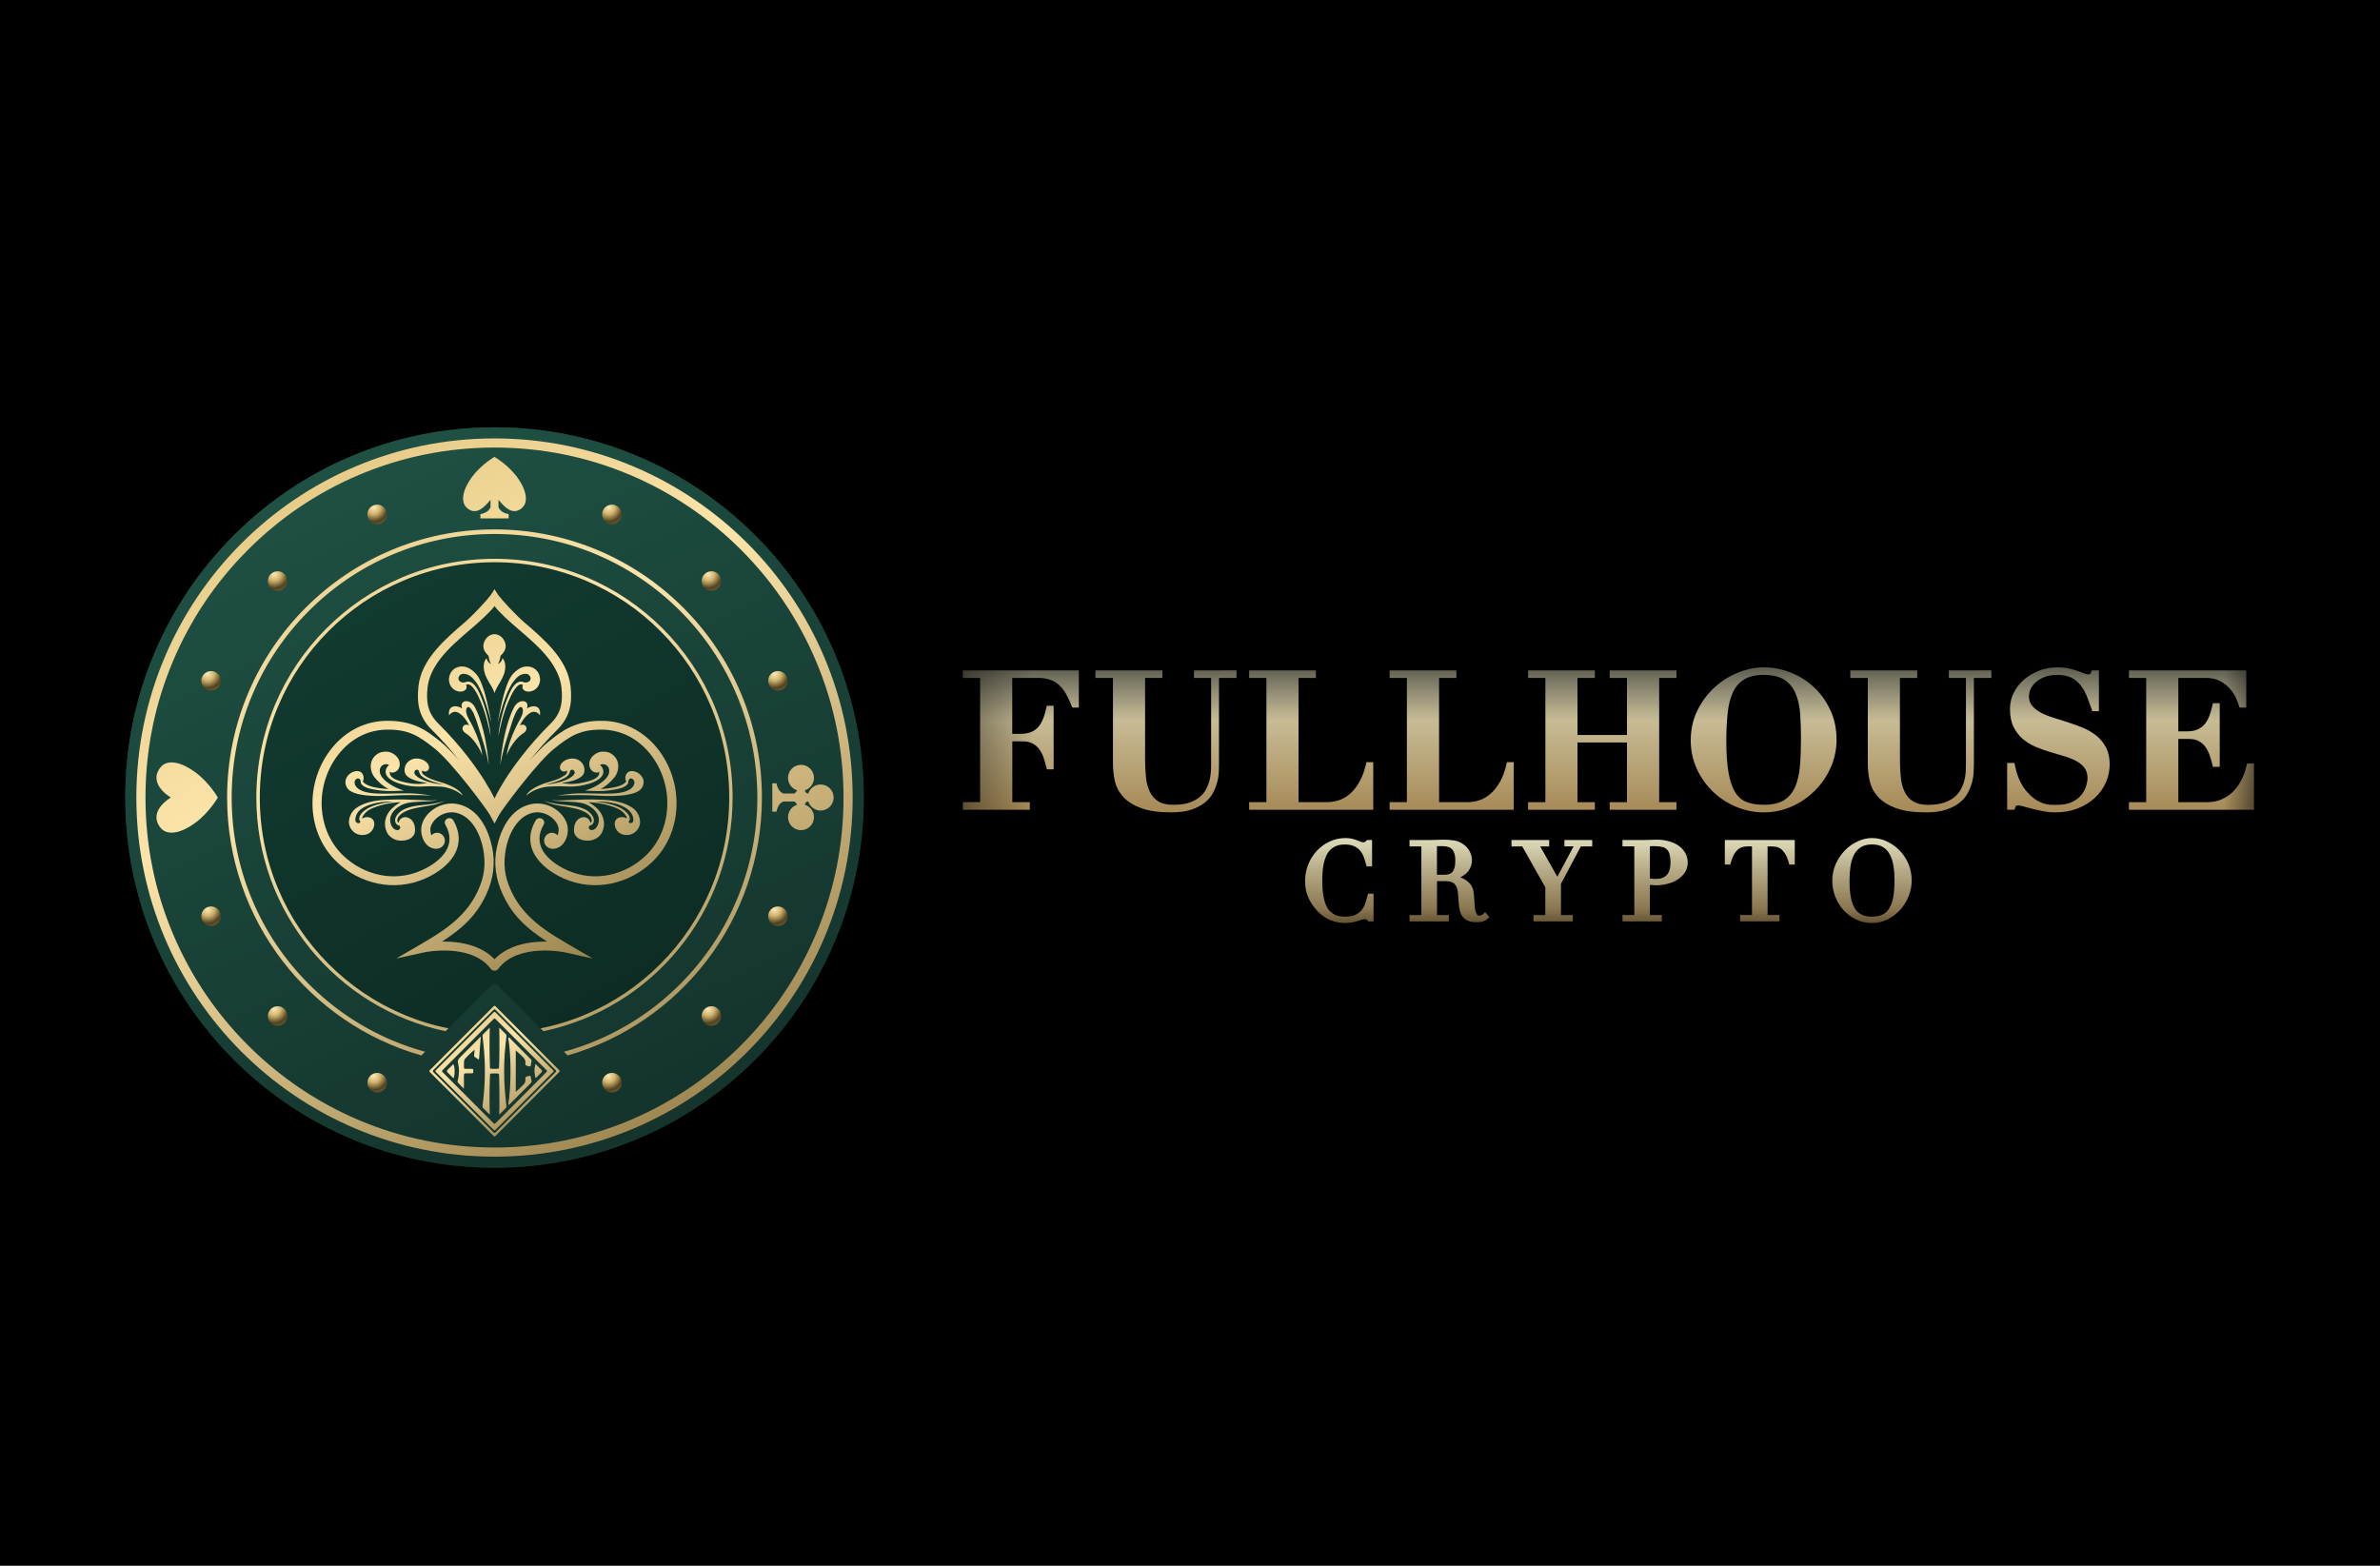 <?xml version="1.0" encoding="UTF-8"?>
<svg xmlns="http://www.w3.org/2000/svg" width="38" height="25" viewBox="0 0 38 25" fill="none">
  <rect width="38" height="25" fill="black"></rect>
  <path d="M7.895 6.823C4.639 6.823 2 9.469 2 12.734C2 15.999 4.64 18.645 7.895 18.645C11.151 18.645 13.791 15.999 13.791 12.734C13.791 9.469 11.151 6.823 7.895 6.823Z" fill="url(#paint0_linear_1128_36046)"></path>
  <path d="M7.895 6.823C4.639 6.823 2 9.469 2 12.734C2 15.999 4.64 18.645 7.895 18.645C11.151 18.645 13.791 15.999 13.791 12.734C13.791 9.469 11.151 6.823 7.895 6.823ZM7.945 15.732C7.918 15.704 7.873 15.704 7.845 15.732L7.146 16.433C5.427 16.085 4.132 14.561 4.132 12.734C4.132 10.65 5.817 8.96 7.895 8.96C9.974 8.96 11.659 10.65 11.659 12.734C11.659 14.561 10.364 16.085 8.645 16.433L7.945 15.732Z" fill="url(#paint1_linear_1128_36046)"></path>
  <path fill-rule="evenodd" clip-rule="evenodd" d="M6.861 17.089C6.854 17.096 6.854 17.108 6.861 17.115L7.883 18.139C7.89 18.147 7.901 18.147 7.909 18.139L8.93 17.115C8.937 17.108 8.937 17.096 8.93 17.089L7.909 16.065C7.901 16.058 7.89 16.058 7.883 16.065L6.861 17.089ZM8.116 16.576C8.115 16.572 8.117 16.568 8.121 16.566C8.124 16.564 8.129 16.565 8.132 16.568L8.472 16.909C8.484 16.921 8.491 16.93 8.486 16.948C8.481 16.97 8.479 16.992 8.474 17.014C8.471 17.028 8.466 17.029 8.455 17.027C8.435 17.023 8.415 17.019 8.398 17.011C8.387 17.006 8.387 16.985 8.389 16.972C8.392 16.936 8.382 16.912 8.355 16.884C8.317 16.845 8.276 16.808 8.235 16.772V17.434C8.276 17.397 8.317 17.36 8.355 17.321C8.382 17.294 8.392 17.269 8.389 17.233C8.387 17.22 8.387 17.2 8.398 17.195C8.415 17.186 8.435 17.182 8.455 17.178C8.466 17.176 8.471 17.177 8.474 17.192C8.479 17.213 8.481 17.236 8.486 17.257C8.491 17.275 8.484 17.284 8.472 17.297L8.132 17.637C8.129 17.64 8.124 17.641 8.121 17.639C8.117 17.637 8.115 17.633 8.116 17.629C8.163 17.343 8.163 16.862 8.116 16.576ZM7.732 16.817C7.726 16.725 7.714 16.635 7.704 16.543C7.703 16.535 7.707 16.52 7.712 16.515L7.816 16.411C7.817 16.41 7.818 16.41 7.818 16.41C7.819 16.411 7.82 16.412 7.82 16.413C7.817 16.521 7.816 16.629 7.816 16.737C7.817 16.838 7.819 16.939 7.823 17.039C7.824 17.056 7.826 17.063 7.839 17.064C7.871 17.067 7.92 17.067 7.952 17.064C7.964 17.063 7.967 17.056 7.968 17.039C7.972 16.939 7.974 16.838 7.974 16.737C7.975 16.629 7.974 16.521 7.971 16.413C7.971 16.412 7.971 16.411 7.972 16.41C7.973 16.41 7.974 16.41 7.975 16.411L8.079 16.515C8.084 16.52 8.087 16.535 8.086 16.543C8.077 16.635 8.065 16.725 8.059 16.817C8.046 17.009 8.046 17.197 8.059 17.387C8.065 17.48 8.077 17.57 8.086 17.662C8.087 17.67 8.084 17.685 8.079 17.69L7.975 17.794C7.974 17.795 7.973 17.795 7.972 17.795C7.971 17.794 7.971 17.794 7.971 17.793C7.974 17.684 7.975 17.576 7.974 17.468C7.974 17.367 7.972 17.267 7.968 17.166C7.967 17.149 7.964 17.142 7.952 17.141C7.92 17.138 7.871 17.138 7.839 17.141C7.826 17.142 7.824 17.149 7.823 17.166C7.819 17.267 7.817 17.367 7.816 17.468C7.816 17.576 7.817 17.684 7.82 17.793C7.82 17.794 7.819 17.794 7.818 17.795C7.818 17.795 7.817 17.795 7.816 17.794L7.712 17.69C7.707 17.685 7.703 17.67 7.704 17.662C7.714 17.57 7.726 17.48 7.732 17.387C7.745 17.197 7.745 17.009 7.732 16.817ZM6.916 17.089C6.909 17.096 6.909 17.108 6.916 17.115L7.883 18.084C7.89 18.091 7.901 18.091 7.909 18.084L8.875 17.115C8.882 17.108 8.882 17.096 8.875 17.089L7.909 16.12C7.901 16.113 7.89 16.113 7.883 16.12L6.916 17.089ZM6.958 17.089C6.951 17.096 6.951 17.108 6.958 17.115L7.883 18.042C7.89 18.05 7.901 18.05 7.909 18.042L8.833 17.115C8.84 17.108 8.84 17.096 8.833 17.089L7.909 16.162C7.901 16.155 7.89 16.155 7.883 16.162L6.958 17.089ZM7.063 17.089C7.056 17.096 7.056 17.108 7.063 17.115L7.883 17.937C7.89 17.944 7.901 17.944 7.909 17.937L8.728 17.115C8.735 17.108 8.735 17.096 8.728 17.089L7.909 16.268C7.901 16.261 7.89 16.261 7.883 16.268L7.063 17.089ZM7.677 16.555C7.668 16.673 7.659 16.788 7.649 16.906C7.648 16.913 7.64 16.917 7.634 16.913C7.615 16.9 7.593 16.886 7.575 16.872C7.571 16.868 7.569 16.863 7.569 16.857C7.571 16.832 7.577 16.787 7.577 16.769C7.577 16.763 7.573 16.762 7.568 16.767C7.552 16.78 7.527 16.801 7.512 16.816C7.483 16.845 7.454 16.873 7.426 16.904C7.416 16.914 7.41 16.931 7.409 16.945C7.406 16.977 7.409 17.009 7.408 17.041C7.407 17.06 7.415 17.067 7.433 17.066L7.534 17.066C7.552 17.066 7.557 17.072 7.557 17.089V17.113C7.557 17.133 7.55 17.138 7.532 17.138L7.441 17.137C7.414 17.137 7.407 17.146 7.407 17.172C7.408 17.219 7.408 17.26 7.408 17.307C7.408 17.333 7.408 17.358 7.406 17.384C7.396 17.374 7.387 17.364 7.377 17.355C7.353 17.33 7.331 17.308 7.31 17.285C7.305 17.28 7.305 17.269 7.307 17.262C7.331 17.166 7.337 17.076 7.314 16.981C7.301 16.931 7.321 16.906 7.353 16.875L7.673 16.553C7.674 16.553 7.675 16.553 7.676 16.553C7.677 16.553 7.678 16.554 7.677 16.555ZM8.551 17.217C8.542 17.177 8.534 17.139 8.533 17.103C8.533 17.066 8.54 17.031 8.55 16.987L8.647 17.084C8.652 17.089 8.654 17.095 8.654 17.103C8.654 17.11 8.652 17.116 8.647 17.121L8.551 17.217ZM7.237 16.991C7.264 17.021 7.267 17.173 7.24 17.217L7.144 17.121C7.139 17.116 7.137 17.11 7.137 17.103C7.137 17.096 7.139 17.089 7.144 17.084L7.237 16.991Z" fill="url(#paint2_linear_1128_36046)"></path>
  <path d="M12.48 14.485C12.56 14.518 12.598 14.61 12.565 14.689C12.532 14.769 12.441 14.807 12.361 14.774C12.281 14.741 12.244 14.649 12.277 14.569C12.309 14.49 12.401 14.452 12.48 14.485Z" fill="url(#paint3_radial_1128_36046)"></path>
  <path d="M12.48 10.726C12.56 10.759 12.598 10.851 12.565 10.931C12.532 11.011 12.441 11.048 12.361 11.015C12.281 10.982 12.244 10.891 12.277 10.811C12.309 10.731 12.401 10.693 12.48 10.726Z" fill="url(#paint4_radial_1128_36046)"></path>
  <path d="M3.43 14.485C3.509 14.518 3.547 14.61 3.514 14.689C3.481 14.769 3.39 14.807 3.31 14.774C3.231 14.741 3.193 14.649 3.226 14.569C3.259 14.49 3.35 14.452 3.43 14.485Z" fill="url(#paint5_radial_1128_36046)"></path>
  <path d="M3.43 10.726C3.509 10.759 3.547 10.851 3.514 10.931C3.481 11.011 3.39 11.048 3.31 11.015C3.231 10.982 3.193 10.891 3.226 10.811C3.259 10.731 3.35 10.693 3.43 10.726Z" fill="url(#paint6_radial_1128_36046)"></path>
  <path d="M11.419 16.078C11.499 16.111 11.536 16.203 11.503 16.282C11.47 16.362 11.379 16.4 11.3 16.367C11.22 16.334 11.182 16.243 11.215 16.163C11.248 16.083 11.339 16.045 11.419 16.078Z" fill="url(#paint7_radial_1128_36046)"></path>
  <path d="M4.493 16.078C4.572 16.111 4.61 16.203 4.577 16.282C4.544 16.362 4.453 16.4 4.373 16.367C4.294 16.334 4.256 16.243 4.289 16.163C4.322 16.083 4.413 16.045 4.493 16.078Z" fill="url(#paint8_radial_1128_36046)"></path>
  <path d="M11.419 9.133C11.499 9.166 11.536 9.258 11.503 9.337C11.47 9.417 11.379 9.455 11.3 9.422C11.22 9.389 11.182 9.298 11.215 9.218C11.248 9.138 11.339 9.1 11.419 9.133Z" fill="url(#paint9_radial_1128_36046)"></path>
  <path d="M4.493 9.133C4.572 9.166 4.61 9.258 4.577 9.337C4.544 9.417 4.453 9.455 4.373 9.422C4.294 9.389 4.256 9.298 4.289 9.218C4.322 9.138 4.413 9.1 4.493 9.133Z" fill="url(#paint10_radial_1128_36046)"></path>
  <path d="M9.83 17.142C9.91 17.176 9.947 17.267 9.915 17.347C9.882 17.427 9.79 17.465 9.711 17.432C9.631 17.399 9.593 17.307 9.626 17.227C9.659 17.147 9.75 17.11 9.83 17.142Z" fill="url(#paint11_radial_1128_36046)"></path>
  <path d="M9.83 8.069C9.91 8.102 9.947 8.193 9.915 8.273C9.882 8.353 9.79 8.391 9.711 8.358C9.631 8.325 9.593 8.233 9.626 8.153C9.659 8.073 9.75 8.036 9.83 8.069Z" fill="url(#paint12_radial_1128_36046)"></path>
  <path d="M6.081 17.142C6.161 17.176 6.199 17.267 6.166 17.347C6.133 17.427 6.042 17.465 5.962 17.432C5.882 17.399 5.845 17.307 5.878 17.227C5.911 17.147 6.002 17.11 6.081 17.142Z" fill="url(#paint13_radial_1128_36046)"></path>
  <path d="M6.081 8.069C6.161 8.102 6.199 8.193 6.166 8.273C6.133 8.353 6.042 8.391 5.962 8.358C5.882 8.325 5.845 8.233 5.878 8.153C5.911 8.073 6.002 8.036 6.081 8.069Z" fill="url(#paint14_radial_1128_36046)"></path>
  <path fill-rule="evenodd" clip-rule="evenodd" d="M2.556 12.26C2.359 12.525 2.728 12.734 2.728 12.734C2.728 12.734 2.359 12.942 2.556 13.208C2.676 13.369 2.922 13.284 3.122 13.135C3.344 12.97 3.478 12.734 3.478 12.734C3.478 12.734 3.344 12.498 3.122 12.333C2.922 12.184 2.676 12.099 2.556 12.26ZM13.31 12.734C13.31 12.619 13.217 12.526 13.102 12.526C13.01 12.526 12.932 12.587 12.905 12.67C12.876 12.67 12.852 12.648 12.852 12.618C12.936 12.591 12.996 12.513 12.996 12.42C12.996 12.305 12.904 12.212 12.789 12.212C12.675 12.212 12.582 12.305 12.582 12.42C12.582 12.513 12.642 12.591 12.726 12.618C12.726 12.618 12.702 12.67 12.674 12.67H12.51C12.413 12.636 12.399 12.508 12.399 12.508H12.331V12.96H12.399C12.399 12.96 12.413 12.831 12.51 12.797H12.674C12.702 12.797 12.726 12.85 12.726 12.85C12.642 12.877 12.582 12.955 12.582 13.048C12.582 13.162 12.675 13.255 12.789 13.255C12.904 13.255 12.996 13.162 12.996 13.048C12.996 12.955 12.936 12.877 12.852 12.85C12.852 12.82 12.876 12.797 12.905 12.797C12.932 12.881 13.01 12.942 13.102 12.942C13.217 12.942 13.31 12.849 13.31 12.734ZM10.065 7.585C9.378 7.294 8.648 7.146 7.895 7.146C7.143 7.146 6.413 7.294 5.726 7.585C5.063 7.867 4.467 8.269 3.955 8.783C3.443 9.296 3.041 9.893 2.761 10.559C2.47 11.248 2.323 11.979 2.323 12.734C2.323 13.488 2.47 14.22 2.761 14.909C3.041 15.574 3.443 16.172 3.955 16.685C4.467 17.198 5.063 17.601 5.726 17.883C6.413 18.174 7.143 18.322 7.895 18.322C8.648 18.322 9.377 18.174 10.065 17.883C10.728 17.601 11.324 17.198 11.836 16.685C12.348 16.172 12.749 15.574 13.03 14.909C13.321 14.22 13.468 13.489 13.468 12.734C13.468 11.98 13.321 11.248 13.03 10.559C12.749 9.894 12.348 9.296 11.836 8.783C11.324 8.27 10.728 7.867 10.065 7.585ZM7.67 8.277V8.208C7.67 8.208 7.798 8.194 7.832 8.097V7.981C7.827 7.987 7.821 7.993 7.816 7.999C7.74 8.087 7.615 8.23 7.471 8.123C7.328 8.016 7.404 7.794 7.537 7.614C7.685 7.415 7.895 7.295 7.895 7.295C7.895 7.295 8.106 7.415 8.254 7.614C8.387 7.794 8.463 8.016 8.319 8.123C8.176 8.23 8.051 8.087 7.975 7.999C7.969 7.993 7.964 7.987 7.959 7.981V8.097C7.993 8.194 8.121 8.208 8.121 8.208V8.277H7.67ZM2.177 12.734C2.177 9.567 4.737 7 7.895 7C11.054 7 13.614 9.567 13.614 12.734C13.614 15.901 11.054 18.468 7.895 18.468C4.737 18.468 2.177 15.901 2.177 12.734ZM3.626 12.734C3.626 10.37 5.537 8.453 7.895 8.453C10.253 8.453 12.165 10.37 12.165 12.734C12.165 14.692 10.853 16.343 9.063 16.852L9.004 16.793C9.182 16.744 9.357 16.684 9.529 16.611C10.029 16.399 10.477 16.096 10.863 15.709C11.248 15.323 11.551 14.873 11.762 14.371C11.981 13.853 12.092 13.302 12.092 12.734C12.092 12.166 11.981 11.614 11.762 11.096C11.551 10.595 11.248 10.145 10.863 9.758C10.477 9.372 10.028 9.068 9.529 8.856C9.011 8.637 8.462 8.526 7.895 8.526C7.329 8.526 6.779 8.637 6.262 8.856C5.762 9.068 5.313 9.372 4.928 9.758C4.542 10.145 4.24 10.595 4.028 11.096C3.81 11.614 3.699 12.165 3.699 12.734C3.699 13.302 3.81 13.853 4.028 14.371C4.24 14.873 4.542 15.323 4.928 15.709C5.313 16.096 5.762 16.399 6.262 16.611C6.433 16.684 6.609 16.744 6.787 16.793L6.728 16.852C4.937 16.343 3.626 14.692 3.626 12.734ZM4.093 12.734C4.093 10.628 5.796 8.922 7.895 8.922C9.995 8.922 11.697 10.628 11.697 12.734C11.697 14.571 10.402 16.104 8.677 16.465L8.631 16.419C8.878 16.37 9.12 16.296 9.354 16.196C9.8 16.007 10.201 15.736 10.545 15.391C10.889 15.046 11.159 14.644 11.348 14.197C11.544 13.733 11.643 13.241 11.643 12.734C11.643 12.227 11.544 11.735 11.348 11.271C11.16 10.824 10.889 10.422 10.545 10.077C10.201 9.732 9.8 9.461 9.354 9.272C8.892 9.076 8.401 8.977 7.896 8.977C7.39 8.977 6.899 9.076 6.437 9.272C5.991 9.461 5.59 9.732 5.246 10.077C4.902 10.422 4.632 10.824 4.443 11.271C4.247 11.735 4.148 12.227 4.148 12.734C4.148 13.241 4.247 13.733 4.443 14.197C4.631 14.644 4.902 15.046 5.246 15.391C5.59 15.736 5.991 16.007 6.437 16.196C6.671 16.296 6.913 16.37 7.16 16.419L7.114 16.465C5.389 16.104 4.093 14.57 4.093 12.734Z" fill="url(#paint15_linear_1128_36046)"></path>
  <path d="M7.896 9.677C7.817 9.784 7.637 9.94 7.526 10.036C7.353 10.185 7.165 10.342 7.028 10.521C6.911 10.675 6.843 10.827 6.827 10.974C6.803 11.197 6.823 11.38 6.998 11.552C7.375 11.925 7.619 12.278 7.731 12.455C7.798 12.562 7.855 12.663 7.896 12.749C7.936 12.663 7.993 12.562 8.06 12.455C8.172 12.278 8.416 11.925 8.793 11.552C8.968 11.38 8.988 11.197 8.964 10.974C8.948 10.827 8.88 10.675 8.763 10.521C8.626 10.342 8.438 10.185 8.265 10.036C8.154 9.94 7.974 9.784 7.896 9.677ZM7.896 13.149L7.821 13.01C7.804 12.977 7.655 12.768 7.475 12.541C7.251 12.258 7.061 12.048 6.938 11.95C6.683 11.747 6.522 11.645 6.173 11.65C5.876 11.655 5.63 11.789 5.452 11.988C5.25 12.212 5.136 12.52 5.135 12.819C5.135 13.13 5.247 13.439 5.482 13.663C5.798 13.965 6.285 14.097 6.732 13.896C6.906 13.818 7.042 13.712 7.115 13.597C7.199 13.463 7.198 13.319 7.111 13.168C7.091 13.134 7.104 13.091 7.139 13.072C7.174 13.053 7.219 13.065 7.238 13.099C7.352 13.295 7.352 13.492 7.24 13.671C7.152 13.809 6.994 13.935 6.794 14.025C6.286 14.252 5.733 14.104 5.376 13.761C5.115 13.511 4.989 13.169 4.989 12.826C4.988 12.487 5.117 12.143 5.344 11.892C5.548 11.666 5.831 11.514 6.17 11.509C6.366 11.506 6.536 11.539 6.689 11.611C6.819 11.671 6.922 11.753 7.032 11.841C7.12 11.912 7.226 12.022 7.33 12.14C7.196 11.97 7.047 11.803 6.893 11.651C6.688 11.449 6.652 11.23 6.681 10.959C6.705 10.737 6.816 10.544 6.963 10.372C7.102 10.209 7.272 10.064 7.428 9.93C7.558 9.817 7.773 9.585 7.834 9.503C7.849 9.482 7.892 9.416 7.895 9.407C7.899 9.416 7.942 9.482 7.957 9.503C8.017 9.585 8.233 9.817 8.363 9.93C8.519 10.064 8.689 10.209 8.828 10.372C8.975 10.544 9.086 10.737 9.11 10.959C9.139 11.23 9.102 11.449 8.898 11.651C8.744 11.803 8.595 11.97 8.461 12.14C8.565 12.022 8.67 11.912 8.759 11.841C8.869 11.753 8.972 11.671 9.102 11.611C9.255 11.539 9.425 11.506 9.621 11.509C9.959 11.514 10.243 11.666 10.447 11.892C10.674 12.143 10.803 12.487 10.802 12.826C10.802 13.169 10.676 13.511 10.415 13.761C10.057 14.104 9.505 14.252 8.997 14.025C8.797 13.935 8.639 13.809 8.551 13.671C8.438 13.492 8.439 13.295 8.553 13.099C8.572 13.065 8.617 13.053 8.652 13.072C8.687 13.091 8.7 13.134 8.68 13.168C8.593 13.319 8.591 13.463 8.676 13.597C8.749 13.712 8.885 13.818 9.059 13.896C9.506 14.097 9.993 13.965 10.309 13.663C10.544 13.439 10.656 13.13 10.655 12.819C10.655 12.52 10.54 12.212 10.339 11.988C10.161 11.789 9.915 11.655 9.618 11.65C9.269 11.645 9.108 11.747 8.853 11.95C8.73 12.048 8.54 12.258 8.316 12.541C8.136 12.768 7.987 12.977 7.97 13.01L7.896 13.149ZM7.896 11.066C7.916 11.001 7.952 10.947 7.986 10.889C8.027 10.819 8.065 10.746 8.068 10.646C8.069 10.595 8.057 10.547 8.023 10.508C8.014 10.555 7.986 10.583 7.95 10.604C7.976 10.563 7.986 10.508 7.992 10.47C8.031 10.436 8.074 10.379 8.074 10.317C8.074 10.228 7.999 10.126 7.896 10.126C7.792 10.126 7.717 10.228 7.717 10.317C7.717 10.379 7.76 10.436 7.799 10.47C7.806 10.508 7.815 10.563 7.841 10.604C7.805 10.583 7.777 10.555 7.768 10.508C7.734 10.547 7.722 10.595 7.723 10.646C7.726 10.746 7.764 10.819 7.805 10.889C7.839 10.947 7.875 11.001 7.896 11.066ZM7.896 15.498C7.924 15.498 7.94 15.488 7.955 15.469C8.273 15.049 9.012 15.205 9.019 15.206L9.464 15.304L9.073 15.077C8.825 14.932 8.601 14.793 8.422 14.605C8.319 14.497 8.23 14.373 8.16 14.222C8.055 13.995 8.032 13.796 8.077 13.553C8.119 13.329 8.254 13.035 8.506 12.978C8.6 12.957 8.702 12.978 8.787 13.037C8.861 13.088 8.912 13.162 8.919 13.229C8.923 13.268 8.915 13.306 8.903 13.336C8.872 13.304 8.827 13.289 8.783 13.3C8.709 13.32 8.675 13.393 8.692 13.455C8.707 13.511 8.765 13.559 8.843 13.552C8.898 13.547 8.947 13.522 8.982 13.483C9.043 13.415 9.075 13.312 9.065 13.215C9.053 13.107 8.981 12.997 8.872 12.922C8.753 12.84 8.608 12.81 8.473 12.841C8.148 12.914 7.994 13.243 7.933 13.53C7.88 13.78 7.912 14.032 8.027 14.28C8.103 14.444 8.193 14.575 8.301 14.689C8.422 14.817 8.565 14.925 8.735 15.035C8.552 15.031 8.362 15.054 8.193 15.121C8.075 15.168 7.976 15.233 7.896 15.316C7.816 15.233 7.716 15.168 7.598 15.121C7.429 15.054 7.239 15.031 7.056 15.035C7.226 14.925 7.369 14.817 7.49 14.689C7.598 14.575 7.688 14.444 7.765 14.28C7.879 14.032 7.911 13.78 7.858 13.53C7.798 13.243 7.643 12.914 7.318 12.841C7.183 12.81 7.038 12.84 6.919 12.922C6.81 12.997 6.738 13.107 6.727 13.215C6.716 13.312 6.748 13.415 6.809 13.483C6.844 13.522 6.893 13.547 6.948 13.552C7.026 13.559 7.084 13.511 7.099 13.455C7.116 13.393 7.082 13.32 7.008 13.3C6.964 13.289 6.919 13.304 6.888 13.336C6.876 13.306 6.868 13.268 6.872 13.229C6.88 13.162 6.93 13.088 7.005 13.037C7.089 12.978 7.191 12.957 7.285 12.978C7.537 13.035 7.672 13.329 7.714 13.553C7.759 13.796 7.736 13.995 7.631 14.222C7.561 14.373 7.472 14.497 7.369 14.605C7.19 14.793 6.966 14.932 6.718 15.077L6.327 15.304L6.772 15.206C6.779 15.205 7.518 15.049 7.836 15.469C7.851 15.488 7.867 15.498 7.896 15.498ZM8.797 12.476C8.953 12.433 9.031 12.373 9.044 12.354C9.062 12.326 9.05 12.303 9.05 12.303C9.05 12.303 9.018 12.325 8.992 12.318C8.945 12.307 8.93 12.263 8.947 12.22C8.966 12.172 9.025 12.125 9.108 12.113C9.187 12.102 9.272 12.134 9.313 12.214C9.339 12.267 9.34 12.337 9.303 12.38C9.274 12.414 9.215 12.445 9.151 12.464C9.085 12.485 9.013 12.494 8.967 12.501C8.968 12.503 9.061 12.517 9.115 12.517C9.216 12.517 9.285 12.502 9.383 12.477C9.514 12.443 9.543 12.401 9.555 12.383C9.575 12.35 9.565 12.326 9.564 12.32C9.552 12.338 9.533 12.337 9.509 12.334C9.47 12.327 9.44 12.3 9.426 12.273C9.398 12.218 9.405 12.155 9.436 12.107C9.464 12.063 9.511 12.03 9.559 12.012C9.618 11.991 9.696 12.006 9.712 12.011C9.791 12.04 9.847 12.102 9.865 12.177C9.883 12.253 9.862 12.343 9.817 12.403C9.765 12.472 9.672 12.559 9.587 12.597C9.587 12.597 9.693 12.597 9.824 12.567C9.942 12.54 9.983 12.501 9.998 12.478C9.998 12.478 9.978 12.438 9.986 12.4C9.993 12.363 10.016 12.335 10.032 12.326C10.083 12.297 10.132 12.318 10.139 12.32C10.208 12.339 10.274 12.405 10.277 12.484C10.278 12.537 10.251 12.577 10.239 12.593C10.194 12.651 10.084 12.682 9.968 12.697C9.853 12.711 9.732 12.711 9.662 12.709C9.527 12.704 9.389 12.695 9.256 12.695C9.135 12.695 9.022 12.697 8.898 12.701C8.96 12.695 9.108 12.67 9.232 12.668C9.417 12.664 9.619 12.677 9.776 12.67C9.835 12.667 9.932 12.66 10.007 12.629C10.069 12.604 10.122 12.563 10.129 12.502C10.134 12.468 10.111 12.439 10.087 12.431C10.072 12.426 10.052 12.431 10.043 12.445C10.03 12.464 10.031 12.492 10.03 12.5C10.028 12.521 9.992 12.557 9.93 12.579C9.827 12.614 9.651 12.629 9.62 12.63C9.509 12.634 9.34 12.623 9.34 12.623C9.34 12.623 9.554 12.567 9.678 12.426C9.734 12.362 9.739 12.296 9.712 12.249C9.686 12.202 9.615 12.186 9.578 12.218C9.607 12.23 9.644 12.286 9.631 12.348C9.614 12.425 9.517 12.477 9.417 12.51C9.299 12.548 9.202 12.559 9.101 12.559C9.032 12.559 8.962 12.552 8.879 12.555C8.775 12.558 8.722 12.56 8.668 12.573C8.501 12.614 8.435 12.678 8.399 12.704C8.421 12.665 8.484 12.562 8.797 12.476ZM9.162 12.37C9.178 12.35 9.183 12.323 9.163 12.302C9.148 12.286 9.116 12.283 9.106 12.306C9.094 12.33 9.093 12.35 9.081 12.366C9.046 12.414 8.994 12.436 8.92 12.466C8.864 12.489 8.798 12.504 8.715 12.526C8.768 12.52 8.818 12.514 8.867 12.504C8.931 12.491 8.993 12.473 9.056 12.444C9.099 12.424 9.137 12.4 9.162 12.37ZM9.453 13.015C9.484 13.058 9.497 13.113 9.461 13.158C9.445 13.177 9.411 13.186 9.411 13.186C9.387 13.21 9.41 13.249 9.435 13.253C9.458 13.256 9.48 13.248 9.489 13.242C9.54 13.212 9.566 13.138 9.561 13.075C9.552 12.959 9.438 12.888 9.409 12.87C9.324 12.818 9.233 12.81 9.158 12.805C9.042 12.795 8.913 12.799 8.802 12.775C8.914 12.786 9.023 12.777 9.131 12.773C9.305 12.765 9.386 12.763 9.471 12.765C9.585 12.768 9.677 12.771 9.757 12.781C9.85 12.793 9.954 12.821 10.013 12.85C10.095 12.89 10.161 12.929 10.2 13.028C10.208 13.048 10.238 13.121 10.204 13.201C10.2 13.212 10.157 13.308 10.049 13.329C10.039 13.331 9.935 13.35 9.867 13.28C9.817 13.229 9.796 13.14 9.834 13.09C9.865 13.051 9.911 13.043 9.95 13.048C9.983 13.052 10.007 13.068 10.007 13.068C10.019 13.055 9.974 12.981 9.903 12.934C9.85 12.899 9.744 12.866 9.68 12.849C9.62 12.833 9.535 12.819 9.452 12.812C9.415 12.809 9.394 12.809 9.394 12.809C9.394 12.809 9.421 12.822 9.459 12.848C9.488 12.868 9.579 12.931 9.62 13.034C9.63 13.06 9.655 13.126 9.639 13.209C9.633 13.24 9.616 13.322 9.539 13.375C9.463 13.427 9.385 13.426 9.338 13.42C9.296 13.415 9.228 13.398 9.188 13.339C9.157 13.294 9.163 13.243 9.167 13.213C9.17 13.184 9.181 13.126 9.229 13.083C9.239 13.075 9.285 13.039 9.341 13.049C9.363 13.053 9.395 13.07 9.409 13.092C9.422 13.112 9.426 13.135 9.426 13.135C9.455 13.131 9.454 13.08 9.426 13.039C9.401 13 9.347 12.965 9.291 12.943C9.226 12.917 9.148 12.9 9.07 12.886C8.997 12.873 8.933 12.865 8.873 12.852C8.812 12.838 8.754 12.817 8.681 12.788C8.758 12.81 8.827 12.827 8.9 12.838C8.958 12.847 9.021 12.851 9.083 12.858C9.164 12.867 9.245 12.88 9.329 12.917C9.376 12.938 9.419 12.968 9.453 13.015ZM9.937 12.918C9.984 12.947 10.041 12.995 10.054 13.056C10.062 13.096 10.046 13.104 10.044 13.106C10.027 13.122 10.049 13.149 10.077 13.142C10.107 13.134 10.113 13.11 10.113 13.09C10.113 13.04 10.09 12.993 10.059 12.957C10.007 12.898 9.921 12.858 9.847 12.837C9.75 12.809 9.639 12.796 9.507 12.799C9.568 12.806 9.654 12.817 9.738 12.838C9.815 12.858 9.89 12.887 9.937 12.918ZM8.377 10.897C8.359 10.895 8.333 10.871 8.282 10.889C8.223 10.91 8.173 10.982 8.13 11.08C8.075 11.205 8.032 11.346 8.003 11.472C7.977 11.584 7.962 11.685 7.957 11.753C7.978 11.653 7.998 11.564 8.021 11.478C8.055 11.356 8.095 11.24 8.159 11.108C8.194 11.036 8.235 10.971 8.283 10.938C8.309 10.92 8.333 10.929 8.349 10.933C8.318 11.007 8.382 11.049 8.456 11.042C8.528 11.035 8.61 10.981 8.623 10.865C8.624 10.849 8.626 10.759 8.557 10.695C8.509 10.65 8.45 10.643 8.434 10.642C8.338 10.633 8.266 10.691 8.234 10.718C8.178 10.764 8.15 10.814 8.14 10.833C8.11 10.889 8.083 10.962 8.059 11.04C8.042 11.099 8.026 11.16 8.012 11.22C7.982 11.348 7.959 11.47 7.944 11.544C7.973 11.437 8 11.335 8.035 11.231C8.07 11.13 8.11 11.019 8.167 10.927C8.194 10.885 8.234 10.832 8.274 10.801C8.307 10.775 8.351 10.754 8.408 10.76C8.441 10.763 8.475 10.803 8.472 10.836C8.469 10.872 8.434 10.902 8.377 10.897ZM7.987 12.22C8.028 11.982 8.085 11.821 8.127 11.687C8.165 11.567 8.192 11.47 8.23 11.388C8.247 11.352 8.277 11.305 8.3 11.292C8.328 11.277 8.357 11.309 8.347 11.373C8.336 11.446 8.281 11.515 8.234 11.617C8.163 11.769 8.109 11.909 8.09 12.062C8.132 11.943 8.24 11.78 8.352 11.71C8.465 11.64 8.38 11.531 8.3 11.585C8.309 11.563 8.385 11.412 8.488 11.372C8.533 11.355 8.583 11.368 8.621 11.422C8.647 11.234 8.47 11.266 8.413 11.313C8.437 11.241 8.405 11.205 8.37 11.198C8.316 11.186 8.251 11.213 8.207 11.294C8.156 11.387 8.108 11.53 8.073 11.673C8.016 11.906 7.993 12.116 7.987 12.22ZM6.994 12.476C6.838 12.433 6.76 12.373 6.747 12.354C6.729 12.326 6.741 12.303 6.741 12.303C6.741 12.303 6.773 12.325 6.799 12.318C6.846 12.307 6.861 12.263 6.844 12.22C6.825 12.172 6.766 12.125 6.683 12.113C6.604 12.102 6.519 12.134 6.478 12.214C6.452 12.267 6.451 12.337 6.488 12.38C6.517 12.414 6.576 12.445 6.64 12.464C6.706 12.485 6.778 12.494 6.823 12.501C6.823 12.503 6.73 12.517 6.676 12.517C6.575 12.517 6.506 12.502 6.408 12.477C6.277 12.443 6.248 12.401 6.236 12.383C6.216 12.35 6.226 12.326 6.227 12.32C6.239 12.338 6.258 12.337 6.282 12.334C6.321 12.327 6.351 12.3 6.365 12.273C6.393 12.218 6.386 12.156 6.355 12.107C6.327 12.063 6.28 12.03 6.232 12.012C6.173 11.991 6.095 12.006 6.079 12.012C6 12.04 5.944 12.102 5.926 12.177C5.908 12.253 5.929 12.343 5.974 12.403C6.026 12.472 6.119 12.559 6.204 12.597C6.204 12.597 6.098 12.597 5.967 12.568C5.849 12.54 5.808 12.501 5.793 12.478C5.793 12.478 5.813 12.438 5.805 12.4C5.798 12.363 5.775 12.335 5.759 12.326C5.708 12.298 5.659 12.318 5.652 12.32C5.583 12.339 5.517 12.405 5.515 12.485C5.513 12.538 5.54 12.577 5.552 12.593C5.597 12.651 5.707 12.682 5.823 12.697C5.938 12.711 6.059 12.711 6.129 12.709C6.264 12.704 6.402 12.695 6.535 12.695C6.656 12.695 6.769 12.697 6.893 12.701C6.831 12.695 6.683 12.67 6.559 12.668C6.374 12.664 6.172 12.677 6.015 12.67C5.956 12.667 5.859 12.66 5.784 12.629C5.722 12.604 5.669 12.563 5.662 12.502C5.657 12.468 5.68 12.439 5.704 12.431C5.719 12.426 5.739 12.431 5.748 12.445C5.761 12.464 5.76 12.492 5.761 12.5C5.763 12.521 5.799 12.557 5.861 12.579C5.964 12.615 6.14 12.629 6.171 12.63C6.282 12.634 6.451 12.623 6.451 12.623C6.451 12.623 6.237 12.567 6.113 12.426C6.057 12.362 6.052 12.296 6.079 12.249C6.105 12.202 6.176 12.186 6.214 12.218C6.184 12.23 6.147 12.286 6.16 12.348C6.177 12.425 6.274 12.477 6.374 12.51C6.492 12.548 6.589 12.559 6.69 12.559C6.759 12.559 6.829 12.552 6.912 12.555C7.016 12.558 7.069 12.56 7.123 12.573C7.29 12.614 7.356 12.678 7.392 12.704C7.37 12.665 7.307 12.562 6.994 12.476ZM6.629 12.37C6.613 12.35 6.608 12.323 6.628 12.302C6.643 12.286 6.675 12.283 6.685 12.306C6.697 12.33 6.698 12.35 6.71 12.366C6.745 12.414 6.797 12.436 6.871 12.466C6.927 12.489 6.993 12.504 7.076 12.526C7.023 12.52 6.973 12.514 6.924 12.504C6.86 12.491 6.798 12.473 6.735 12.444C6.692 12.424 6.654 12.4 6.629 12.37ZM6.338 13.015C6.307 13.058 6.294 13.113 6.33 13.158C6.346 13.177 6.38 13.186 6.38 13.186C6.404 13.21 6.381 13.25 6.356 13.253C6.333 13.256 6.311 13.248 6.302 13.242C6.251 13.212 6.225 13.138 6.23 13.075C6.239 12.959 6.353 12.888 6.382 12.87C6.467 12.818 6.558 12.81 6.633 12.805C6.749 12.795 6.878 12.799 6.989 12.775C6.877 12.786 6.768 12.777 6.66 12.773C6.486 12.765 6.405 12.763 6.32 12.765C6.206 12.768 6.114 12.771 6.034 12.781C5.941 12.793 5.837 12.821 5.778 12.85C5.696 12.89 5.63 12.93 5.591 13.028C5.583 13.048 5.553 13.121 5.587 13.201C5.591 13.212 5.634 13.308 5.742 13.329C5.752 13.331 5.856 13.35 5.924 13.28C5.974 13.229 5.995 13.14 5.957 13.09C5.926 13.051 5.88 13.043 5.841 13.048C5.808 13.052 5.784 13.068 5.784 13.068C5.772 13.055 5.817 12.981 5.888 12.934C5.941 12.899 6.047 12.866 6.111 12.849C6.171 12.833 6.256 12.819 6.339 12.812C6.376 12.809 6.397 12.809 6.397 12.809C6.397 12.809 6.37 12.822 6.332 12.848C6.303 12.869 6.212 12.931 6.171 13.035C6.161 13.06 6.136 13.126 6.152 13.209C6.158 13.24 6.175 13.322 6.252 13.375C6.328 13.428 6.406 13.426 6.453 13.42C6.495 13.415 6.563 13.398 6.603 13.339C6.634 13.294 6.628 13.243 6.624 13.213C6.621 13.184 6.61 13.126 6.562 13.083C6.552 13.075 6.506 13.039 6.45 13.049C6.428 13.053 6.396 13.07 6.382 13.092C6.369 13.112 6.365 13.135 6.365 13.135C6.336 13.131 6.337 13.08 6.365 13.039C6.391 13 6.444 12.966 6.5 12.943C6.565 12.917 6.643 12.9 6.721 12.886C6.794 12.873 6.858 12.865 6.918 12.852C6.979 12.838 7.037 12.817 7.11 12.788C7.033 12.81 6.964 12.827 6.891 12.838C6.833 12.847 6.77 12.851 6.708 12.858C6.627 12.867 6.546 12.88 6.462 12.917C6.415 12.938 6.372 12.968 6.338 13.015ZM5.854 12.918C5.807 12.947 5.75 12.995 5.737 13.056C5.729 13.096 5.745 13.104 5.747 13.106C5.764 13.122 5.741 13.151 5.713 13.143C5.683 13.135 5.673 13.11 5.673 13.09C5.673 13.04 5.695 12.989 5.726 12.954C5.777 12.894 5.87 12.858 5.944 12.837C6.041 12.809 6.152 12.796 6.284 12.799C6.223 12.806 6.137 12.817 6.053 12.838C5.976 12.858 5.901 12.887 5.854 12.918ZM7.414 10.897C7.432 10.895 7.458 10.871 7.509 10.889C7.568 10.91 7.618 10.982 7.661 11.08C7.716 11.205 7.759 11.346 7.788 11.472C7.814 11.584 7.829 11.685 7.834 11.753C7.813 11.653 7.793 11.564 7.77 11.478C7.736 11.356 7.696 11.24 7.632 11.108C7.597 11.036 7.556 10.971 7.508 10.938C7.482 10.92 7.458 10.929 7.442 10.933C7.473 11.007 7.409 11.049 7.335 11.042C7.263 11.035 7.181 10.981 7.168 10.865C7.167 10.849 7.165 10.759 7.234 10.695C7.282 10.65 7.341 10.643 7.357 10.642C7.453 10.633 7.525 10.691 7.557 10.718C7.613 10.764 7.641 10.814 7.651 10.833C7.681 10.889 7.708 10.962 7.732 11.04C7.749 11.099 7.765 11.16 7.779 11.22C7.809 11.348 7.832 11.47 7.847 11.544C7.818 11.438 7.791 11.335 7.756 11.231C7.721 11.13 7.681 11.019 7.624 10.927C7.597 10.885 7.557 10.832 7.517 10.801C7.484 10.775 7.44 10.754 7.383 10.76C7.35 10.763 7.316 10.803 7.319 10.836C7.322 10.872 7.357 10.902 7.414 10.897ZM7.804 12.22C7.763 11.982 7.706 11.821 7.664 11.687C7.626 11.567 7.599 11.47 7.561 11.388C7.544 11.352 7.514 11.305 7.491 11.292C7.463 11.277 7.434 11.309 7.444 11.373C7.455 11.446 7.51 11.515 7.557 11.617C7.628 11.769 7.682 11.909 7.701 12.062C7.659 11.943 7.551 11.78 7.439 11.71C7.326 11.64 7.412 11.531 7.491 11.585C7.482 11.563 7.406 11.412 7.303 11.373C7.258 11.355 7.208 11.368 7.17 11.423C7.144 11.234 7.321 11.266 7.378 11.313C7.354 11.241 7.386 11.205 7.421 11.198C7.475 11.186 7.54 11.213 7.584 11.294C7.635 11.387 7.683 11.53 7.718 11.673C7.775 11.906 7.798 12.116 7.804 12.22Z" fill="url(#paint16_linear_1128_36046)"></path>
  <mask id="mask0_1128_36046" style="mask-type:luminance" maskUnits="userSpaceOnUse" x="15" y="10" width="21" height="5">
    <path d="M36 10.675H15.362V14.793H36V10.675Z" fill="white"></path>
  </mask>
  <g mask="url(#mask0_1128_36046)">
    <path d="M30.47 13.791C30.434 13.709 30.387 13.637 30.327 13.577C30.268 13.516 30.201 13.469 30.125 13.434C30.049 13.399 29.97 13.381 29.889 13.381C29.812 13.381 29.736 13.399 29.661 13.434C29.585 13.469 29.518 13.516 29.458 13.576C29.399 13.637 29.35 13.709 29.312 13.79C29.274 13.873 29.255 13.964 29.255 14.061C29.255 14.148 29.27 14.232 29.302 14.314C29.333 14.396 29.377 14.468 29.433 14.531C29.49 14.593 29.557 14.644 29.634 14.681C29.712 14.719 29.798 14.738 29.889 14.738C29.978 14.738 30.062 14.719 30.14 14.679C30.216 14.641 30.283 14.589 30.34 14.526C30.397 14.463 30.441 14.391 30.474 14.31C30.506 14.229 30.523 14.146 30.523 14.06C30.523 13.964 30.505 13.874 30.47 13.791ZM21.843 14.269L21.835 14.298C21.824 14.341 21.811 14.383 21.797 14.427C21.783 14.466 21.764 14.502 21.739 14.533C21.714 14.562 21.682 14.587 21.64 14.607C21.601 14.626 21.544 14.636 21.471 14.636C21.416 14.636 21.367 14.627 21.323 14.611C21.299 14.602 21.227 14.549 21.214 14.527C21.184 14.488 21.158 14.43 21.14 14.355C21.121 14.28 21.112 14.184 21.112 14.066C21.112 14.024 21.113 13.98 21.116 13.933C21.119 13.888 21.125 13.842 21.133 13.798C21.142 13.754 21.155 13.713 21.171 13.674C21.187 13.636 21.208 13.603 21.235 13.575C21.261 13.548 21.292 13.526 21.331 13.509C21.368 13.492 21.415 13.484 21.471 13.484C21.532 13.484 21.581 13.493 21.618 13.51C21.658 13.528 21.689 13.551 21.714 13.579C21.739 13.608 21.759 13.642 21.773 13.68C21.789 13.721 21.801 13.762 21.811 13.804L21.818 13.834H21.907V13.412H21.825L21.813 13.426C21.806 13.433 21.799 13.44 21.792 13.445C21.791 13.444 21.786 13.449 21.767 13.448C21.755 13.448 21.742 13.446 21.728 13.441C21.71 13.434 21.69 13.426 21.669 13.418C21.645 13.408 21.619 13.4 21.59 13.393C21.559 13.385 21.524 13.381 21.487 13.381C21.394 13.381 21.307 13.4 21.227 13.438C21.149 13.475 21.08 13.525 21.022 13.588C20.964 13.651 20.919 13.724 20.886 13.806C20.854 13.889 20.837 13.975 20.837 14.066C20.837 14.172 20.857 14.267 20.898 14.349C20.937 14.429 20.986 14.499 21.046 14.559C21.103 14.617 21.175 14.667 21.251 14.696C21.323 14.724 21.398 14.738 21.475 14.738C21.515 14.738 21.553 14.735 21.588 14.728C21.621 14.722 21.651 14.714 21.679 14.706C21.704 14.697 21.727 14.69 21.747 14.684C21.764 14.679 21.779 14.677 21.791 14.677C21.808 14.676 21.816 14.68 21.816 14.68C21.825 14.686 21.831 14.692 21.837 14.699L21.849 14.713H21.866H21.892H21.931V14.269L21.843 14.269ZM23.712 14.564L23.682 14.594C23.673 14.603 23.664 14.609 23.653 14.613C23.641 14.617 23.63 14.619 23.62 14.619C23.599 14.618 23.59 14.613 23.582 14.601C23.555 14.559 23.549 14.515 23.546 14.467C23.544 14.438 23.542 14.409 23.54 14.378V14.377C23.539 14.346 23.536 14.316 23.533 14.286C23.53 14.255 23.525 14.226 23.518 14.2C23.505 14.156 23.481 14.117 23.448 14.087C23.418 14.06 23.385 14.038 23.349 14.022C23.338 14.017 23.327 14.012 23.316 14.008C23.325 14.004 23.333 14 23.341 13.995C23.384 13.97 23.419 13.941 23.444 13.908C23.481 13.859 23.502 13.798 23.502 13.736C23.502 13.695 23.492 13.654 23.474 13.611C23.432 13.511 23.321 13.434 23.216 13.419C23.163 13.411 23.102 13.407 23.033 13.407C22.978 13.407 22.923 13.412 22.869 13.412H22.505V13.515H22.694V14.611H22.505V14.713H23.133V14.611H22.944V14.069H23.076C23.093 14.069 23.114 14.071 23.14 14.073C23.16 14.076 23.179 14.082 23.2 14.095C23.217 14.105 23.234 14.123 23.25 14.151C23.264 14.175 23.275 14.215 23.279 14.268L23.291 14.425C23.295 14.47 23.301 14.51 23.31 14.546C23.32 14.583 23.336 14.616 23.358 14.643C23.381 14.671 23.411 14.692 23.447 14.705C23.483 14.719 23.526 14.725 23.575 14.725C23.6 14.725 23.622 14.724 23.642 14.72C23.66 14.717 23.677 14.713 23.692 14.707C23.705 14.701 23.717 14.696 23.727 14.688C23.735 14.683 23.742 14.677 23.749 14.672L23.78 14.647L23.712 14.564ZM23.222 13.859C23.213 13.889 23.201 13.911 23.187 13.925C23.173 13.94 23.157 13.95 23.137 13.957C23.115 13.963 23.09 13.967 23.061 13.967H22.943V13.511C22.948 13.511 22.953 13.511 22.959 13.511C22.98 13.51 23 13.51 23.02 13.51C23.047 13.51 23.075 13.512 23.103 13.518C23.128 13.522 23.149 13.532 23.169 13.546C23.186 13.56 23.203 13.581 23.216 13.612C23.229 13.641 23.236 13.684 23.236 13.74C23.236 13.79 23.231 13.83 23.222 13.859ZM24.978 13.412V13.514H25.125L24.865 13.999L24.592 13.515H24.735V13.412H24.133V13.515H24.305L24.673 14.167V14.611H24.484V14.713H25.112V14.611H24.923V14.112L25.24 13.515H25.422V13.413L24.978 13.412ZM26.907 13.619C26.881 13.574 26.846 13.535 26.801 13.503C26.756 13.472 26.704 13.448 26.645 13.432C26.587 13.415 26.522 13.407 26.455 13.407C26.391 13.407 26.328 13.412 26.265 13.412H25.905V13.514H26.094V14.61H25.905V14.713H26.533V14.61H26.343V14.129C26.351 14.13 26.358 14.13 26.367 14.131C26.393 14.134 26.415 14.136 26.433 14.136C26.498 14.136 26.562 14.128 26.623 14.112C26.684 14.097 26.738 14.074 26.785 14.044C26.833 14.014 26.872 13.976 26.901 13.931C26.932 13.884 26.947 13.83 26.947 13.772C26.947 13.717 26.934 13.665 26.907 13.619ZM26.612 13.971C26.573 14.012 26.52 14.033 26.443 14.034C26.425 14.034 26.404 14.033 26.38 14.031C26.367 14.03 26.355 14.028 26.343 14.026V13.512C26.363 13.512 26.383 13.51 26.403 13.51C26.456 13.51 26.5 13.514 26.536 13.523C26.57 13.53 26.595 13.544 26.613 13.562C26.632 13.58 26.646 13.604 26.657 13.638C26.666 13.672 26.672 13.717 26.672 13.773C26.672 13.867 26.65 13.931 26.612 13.971ZM27.539 13.412V13.805H27.626L27.634 13.776C27.653 13.709 27.675 13.658 27.698 13.623C27.723 13.587 27.747 13.562 27.77 13.548C27.796 13.532 27.819 13.523 27.841 13.52C27.868 13.516 27.892 13.514 27.913 13.514H27.973V14.61H27.783V14.712H28.412V14.61H28.222V13.515H28.282C28.303 13.515 28.327 13.517 28.354 13.52C28.376 13.523 28.4 13.532 28.425 13.548C28.448 13.563 28.472 13.588 28.497 13.624C28.52 13.658 28.542 13.709 28.561 13.776L28.569 13.805H28.656V13.413L27.539 13.412ZM30.229 14.323C30.216 14.396 30.194 14.456 30.166 14.502C30.137 14.548 30.101 14.581 30.057 14.602C30.014 14.624 29.958 14.636 29.889 14.636C29.819 14.636 29.764 14.624 29.721 14.602C29.677 14.581 29.642 14.548 29.613 14.502C29.585 14.456 29.563 14.396 29.55 14.323C29.537 14.25 29.53 14.162 29.53 14.061C29.53 13.983 29.535 13.909 29.545 13.837C29.555 13.767 29.573 13.705 29.6 13.652C29.626 13.6 29.662 13.559 29.708 13.529C29.752 13.5 29.811 13.483 29.889 13.483C29.967 13.483 30.027 13.5 30.07 13.529C30.117 13.559 30.152 13.6 30.178 13.652C30.205 13.705 30.224 13.767 30.233 13.837C30.244 13.909 30.249 13.983 30.249 14.061C30.248 14.162 30.241 14.25 30.229 14.323Z" fill="url(#paint17_linear_1128_36046)"></path>
    <path d="M35.878 12.19L35.871 12.22C35.852 12.304 35.824 12.382 35.787 12.454C35.751 12.526 35.706 12.588 35.652 12.642C35.599 12.695 35.537 12.735 35.468 12.765C35.399 12.794 35.321 12.808 35.234 12.809H34.78V11.798H34.942C35.008 11.798 35.06 11.81 35.1 11.83C35.142 11.851 35.177 11.88 35.206 11.917C35.235 11.955 35.259 11.998 35.276 12.049C35.295 12.102 35.311 12.157 35.325 12.214L35.332 12.244H35.441V11.228H35.331L35.324 11.26C35.311 11.326 35.293 11.386 35.273 11.438C35.252 11.491 35.226 11.534 35.195 11.569C35.165 11.603 35.128 11.63 35.082 11.649C35.037 11.668 34.98 11.678 34.909 11.678H34.78V10.824H35.219C35.312 10.824 35.389 10.842 35.45 10.875C35.514 10.911 35.566 10.951 35.605 10.998C35.647 11.045 35.678 11.094 35.7 11.143C35.724 11.196 35.74 11.238 35.749 11.269L35.758 11.298H35.865V10.743V10.704H33.991V10.824H34.267V12.809H33.991V12.929H35.988V12.19L35.878 12.19L35.878 12.19ZM19.064 10.704V10.824H19.337V12.202C19.337 12.29 19.334 12.365 19.314 12.451C19.303 12.499 19.285 12.547 19.26 12.596C19.237 12.643 19.203 12.684 19.159 12.723C19.115 12.76 19.059 12.791 18.99 12.815C18.922 12.838 18.836 12.851 18.731 12.85C18.626 12.85 18.546 12.829 18.489 12.792C18.43 12.752 18.386 12.702 18.356 12.637C18.325 12.572 18.305 12.496 18.297 12.411C18.288 12.322 18.283 12.232 18.283 12.139V10.824H18.559V10.743V10.704H17.49V10.824H17.77V12.193C17.77 12.286 17.78 12.379 17.8 12.47C17.822 12.565 17.867 12.65 17.934 12.724C18.003 12.8 18.099 12.859 18.222 12.904C18.346 12.949 18.506 12.971 18.704 12.971C18.827 12.971 18.932 12.957 19.019 12.928C19.105 12.9 19.177 12.863 19.235 12.816C19.293 12.77 19.338 12.717 19.369 12.657C19.398 12.6 19.42 12.543 19.435 12.486C19.45 12.429 19.458 12.375 19.46 12.322C19.462 12.273 19.463 12.232 19.463 12.199V10.824H19.743V10.703L19.064 10.704ZM31.116 10.704V10.824H31.389V12.202C31.389 12.231 31.388 12.269 31.386 12.313C31.384 12.356 31.378 12.402 31.366 12.451C31.355 12.499 31.337 12.547 31.312 12.596C31.289 12.643 31.255 12.684 31.211 12.723C31.167 12.76 31.111 12.791 31.042 12.815C30.974 12.838 30.888 12.851 30.783 12.851C30.615 12.851 30.482 12.794 30.408 12.637C30.377 12.572 30.357 12.496 30.349 12.411C30.34 12.322 30.335 12.232 30.335 12.139V10.824H30.611V10.704H29.543V10.824H29.822V12.193C29.822 12.286 29.832 12.379 29.853 12.47C29.874 12.565 29.919 12.65 29.987 12.724C30.055 12.8 30.152 12.859 30.274 12.904C30.398 12.949 30.559 12.971 30.756 12.971C30.879 12.971 30.984 12.957 31.071 12.928C31.157 12.9 31.229 12.863 31.288 12.816C31.345 12.77 31.39 12.717 31.421 12.657C31.45 12.6 31.473 12.543 31.488 12.486C31.502 12.429 31.511 12.375 31.512 12.322C31.515 12.273 31.516 12.232 31.516 12.199V10.824H31.795V10.703L31.116 10.704ZM33.623 11.93C33.584 11.857 33.532 11.795 33.468 11.743C33.405 11.693 33.332 11.651 33.252 11.618C33.174 11.587 33.094 11.558 33.012 11.531C32.931 11.505 32.852 11.48 32.775 11.456C32.7 11.433 32.634 11.405 32.576 11.373C32.52 11.342 32.476 11.306 32.442 11.264C32.411 11.225 32.395 11.177 32.395 11.114C32.395 11.074 32.405 11.035 32.424 10.995C32.444 10.956 32.472 10.92 32.511 10.887C32.548 10.854 32.596 10.828 32.653 10.806C32.709 10.786 32.775 10.776 32.852 10.776C32.945 10.776 33.02 10.792 33.077 10.822C33.136 10.854 33.184 10.895 33.223 10.946C33.263 10.998 33.296 11.057 33.322 11.122C33.348 11.19 33.373 11.258 33.398 11.328L33.406 11.355H33.512V10.704H33.399L33.389 10.727C33.376 10.76 33.375 10.768 33.341 10.767C33.324 10.767 33.302 10.762 33.276 10.752C33.246 10.739 33.212 10.726 33.173 10.713C33.134 10.699 33.089 10.687 33.038 10.674C32.984 10.661 32.923 10.655 32.855 10.655C32.746 10.655 32.644 10.674 32.55 10.711C32.458 10.748 32.377 10.796 32.309 10.857C32.242 10.917 32.188 10.987 32.15 11.066C32.111 11.146 32.092 11.229 32.092 11.316C32.092 11.429 32.11 11.525 32.148 11.604C32.186 11.681 32.236 11.747 32.298 11.8C32.359 11.851 32.429 11.894 32.506 11.926C32.582 11.958 32.659 11.986 32.739 12.009C32.817 12.032 32.893 12.055 32.967 12.077C33.038 12.098 33.102 12.125 33.157 12.155C33.211 12.185 33.253 12.222 33.285 12.265C33.314 12.305 33.33 12.357 33.33 12.426C33.33 12.46 33.322 12.504 33.307 12.554C33.292 12.602 33.268 12.649 33.231 12.694C33.197 12.737 33.148 12.774 33.084 12.805C33.023 12.835 32.942 12.851 32.84 12.851C32.81 12.851 32.778 12.851 32.743 12.85C32.712 12.849 32.678 12.843 32.642 12.833C32.606 12.823 32.568 12.806 32.527 12.783C32.445 12.737 32.351 12.641 32.301 12.56C32.273 12.515 32.25 12.47 32.232 12.427C32.214 12.383 32.2 12.343 32.191 12.306C32.181 12.268 32.174 12.237 32.17 12.215L32.165 12.182H32.047V12.929H32.162L32.172 12.903C32.18 12.879 32.19 12.865 32.191 12.866C32.191 12.865 32.204 12.86 32.228 12.86C32.241 12.86 32.269 12.865 32.309 12.876C32.35 12.889 32.398 12.901 32.451 12.915C32.505 12.928 32.563 12.94 32.624 12.953C32.688 12.965 32.752 12.971 32.817 12.971C32.945 12.971 33.063 12.951 33.169 12.91C33.273 12.869 33.365 12.814 33.442 12.745C33.519 12.675 33.578 12.593 33.621 12.499C33.663 12.406 33.684 12.307 33.684 12.203C33.684 12.097 33.664 12.006 33.623 11.93V11.93ZM29.221 11.331C29.154 11.189 29.066 11.067 28.957 10.967C28.849 10.868 28.724 10.79 28.585 10.736C28.445 10.682 28.304 10.655 28.16 10.655C28.027 10.655 27.891 10.683 27.753 10.738C27.614 10.793 27.489 10.871 27.378 10.973C27.266 11.075 27.174 11.198 27.103 11.34C27.031 11.485 26.995 11.646 26.995 11.822C26.995 11.984 27.028 12.136 27.092 12.276C27.156 12.415 27.241 12.536 27.348 12.639C27.455 12.742 27.579 12.823 27.719 12.882C27.86 12.941 28.008 12.971 28.16 12.971C28.316 12.971 28.464 12.94 28.604 12.879C28.743 12.818 28.867 12.734 28.973 12.628C29.08 12.522 29.165 12.399 29.228 12.259C29.291 12.118 29.323 11.969 29.323 11.813C29.323 11.636 29.289 11.474 29.221 11.331ZM28.488 12.774C28.412 12.823 28.304 12.851 28.16 12.85C28.052 12.85 27.96 12.835 27.885 12.805C27.812 12.776 27.753 12.726 27.705 12.65C27.658 12.575 27.622 12.47 27.598 12.335C27.575 12.201 27.562 12.03 27.563 11.822C27.563 11.665 27.57 11.52 27.584 11.389C27.597 11.26 27.625 11.149 27.667 11.057C27.709 10.967 27.767 10.899 27.845 10.85C27.921 10.802 28.025 10.776 28.16 10.776C28.306 10.776 28.416 10.804 28.492 10.855C28.571 10.908 28.629 10.979 28.668 11.07C28.708 11.163 28.733 11.271 28.742 11.395C28.751 11.522 28.755 11.655 28.755 11.795C28.755 11.951 28.75 12.095 28.739 12.228C28.728 12.358 28.702 12.47 28.663 12.562C28.623 12.653 28.566 12.723 28.488 12.774ZM26.767 10.824V10.704H25.701V10.824H25.977V11.735H25.187V10.824H25.464V10.743V10.704H24.398V10.824H24.674V12.809H24.398V12.929H25.464V12.809H25.187V11.855H25.977V12.809H25.701V12.929H26.767V12.809H26.491V10.824L26.767 10.824ZM24.06 12.169L24.053 12.2C24.028 12.313 23.992 12.408 23.948 12.485C23.903 12.564 23.852 12.627 23.797 12.675C23.741 12.723 23.683 12.757 23.621 12.777C23.558 12.798 23.495 12.808 23.433 12.808H22.977V10.824H23.253V10.743V10.704H22.187V10.824H22.463V12.808H22.187V12.929H24.169V12.169L24.06 12.169ZM21.817 12.169L21.81 12.2C21.784 12.313 21.749 12.408 21.704 12.485C21.659 12.564 21.609 12.627 21.554 12.675C21.498 12.723 21.439 12.757 21.378 12.777C21.314 12.798 21.252 12.808 21.19 12.808H20.733V10.824H21.01V10.743V10.704H19.944V10.824H20.22V12.808H19.944V12.929H21.926V12.169L21.817 12.169ZM15.373 10.704V10.824H15.649V12.808H15.373V12.929H16.442V12.808H16.163V11.837H16.325C16.39 11.837 16.443 11.849 16.483 11.869C16.525 11.891 16.559 11.919 16.588 11.956C16.617 11.994 16.641 12.037 16.659 12.088C16.677 12.141 16.694 12.196 16.707 12.254L16.714 12.284H16.823V11.268H16.713L16.706 11.299C16.693 11.365 16.676 11.425 16.654 11.477C16.634 11.529 16.608 11.572 16.577 11.608C16.547 11.642 16.51 11.669 16.464 11.688C16.419 11.707 16.362 11.717 16.292 11.717H16.162V10.824H16.577C16.654 10.824 16.718 10.835 16.772 10.855C16.826 10.875 16.874 10.904 16.914 10.942C16.954 10.98 16.991 11.027 17.022 11.082C17.054 11.138 17.084 11.202 17.111 11.273L17.121 11.298H17.225V10.704L15.373 10.704Z" fill="url(#paint18_linear_1128_36046)"></path>
  </g>
  <defs>
    <linearGradient id="paint0_linear_1128_36046" x1="5.017" y1="7.556" x2="10.92" y2="18.24" gradientUnits="userSpaceOnUse">
      <stop stop-color="#133E34"></stop>
      <stop offset="1" stop-color="#0B2820"></stop>
    </linearGradient>
    <linearGradient id="paint1_linear_1128_36046" x1="5.227" y1="7.646" x2="10.338" y2="18.75" gradientUnits="userSpaceOnUse">
      <stop stop-color="#1E5043"></stop>
      <stop offset="1" stop-color="#13322B"></stop>
    </linearGradient>
    <linearGradient id="paint2_linear_1128_36046" x1="7.262" y1="16.114" x2="8.383" y2="18.098" gradientUnits="userSpaceOnUse">
      <stop stop-color="#E4C883"></stop>
      <stop offset="0.367" stop-color="#FCE4A9"></stop>
      <stop offset="1" stop-color="#9B844E"></stop>
    </linearGradient>
    <radialGradient id="paint3_radial_1128_36046" cx="0" cy="0" r="1" gradientUnits="userSpaceOnUse" gradientTransform="translate(12.366 14.521) rotate(63.833) scale(0.283 0.282)">
      <stop stop-color="#FBE8BA"></stop>
      <stop offset="0.369" stop-color="#D2B56D"></stop>
      <stop offset="0.786" stop-color="#504222"></stop>
      <stop offset="1" stop-color="#6B582B"></stop>
    </radialGradient>
    <radialGradient id="paint4_radial_1128_36046" cx="0" cy="0" r="1" gradientUnits="userSpaceOnUse" gradientTransform="translate(12.366 10.763) rotate(63.832) scale(0.283 0.282)">
      <stop stop-color="#FBE8BA"></stop>
      <stop offset="0.369" stop-color="#D2B56D"></stop>
      <stop offset="0.786" stop-color="#504222"></stop>
      <stop offset="1" stop-color="#6B582B"></stop>
    </radialGradient>
    <radialGradient id="paint5_radial_1128_36046" cx="0" cy="0" r="1" gradientUnits="userSpaceOnUse" gradientTransform="translate(3.315 14.521) rotate(63.832) scale(0.283 0.282)">
      <stop stop-color="#FBE8BA"></stop>
      <stop offset="0.369" stop-color="#D2B56D"></stop>
      <stop offset="0.786" stop-color="#504222"></stop>
      <stop offset="1" stop-color="#6B582B"></stop>
    </radialGradient>
    <radialGradient id="paint6_radial_1128_36046" cx="0" cy="0" r="1" gradientUnits="userSpaceOnUse" gradientTransform="translate(3.315 10.763) rotate(63.831) scale(0.283 0.282)">
      <stop stop-color="#FBE8BA"></stop>
      <stop offset="0.369" stop-color="#D2B56D"></stop>
      <stop offset="0.786" stop-color="#504222"></stop>
      <stop offset="1" stop-color="#6B582B"></stop>
    </radialGradient>
    <radialGradient id="paint7_radial_1128_36046" cx="0" cy="0" r="1" gradientUnits="userSpaceOnUse" gradientTransform="translate(11.304 16.114) rotate(63.836) scale(0.283 0.282)">
      <stop stop-color="#FBE8BA"></stop>
      <stop offset="0.369" stop-color="#D2B56D"></stop>
      <stop offset="0.786" stop-color="#504222"></stop>
      <stop offset="1" stop-color="#6B582B"></stop>
    </radialGradient>
    <radialGradient id="paint8_radial_1128_36046" cx="0" cy="0" r="1" gradientUnits="userSpaceOnUse" gradientTransform="translate(4.378 16.114) rotate(63.836) scale(0.283 0.282)">
      <stop stop-color="#FBE8BA"></stop>
      <stop offset="0.369" stop-color="#D2B56D"></stop>
      <stop offset="0.786" stop-color="#504222"></stop>
      <stop offset="1" stop-color="#6B582B"></stop>
    </radialGradient>
    <radialGradient id="paint9_radial_1128_36046" cx="0" cy="0" r="1" gradientUnits="userSpaceOnUse" gradientTransform="translate(11.304 9.169) rotate(63.834) scale(0.283 0.282)">
      <stop stop-color="#FBE8BA"></stop>
      <stop offset="0.369" stop-color="#D2B56D"></stop>
      <stop offset="0.786" stop-color="#504222"></stop>
      <stop offset="1" stop-color="#6B582B"></stop>
    </radialGradient>
    <radialGradient id="paint10_radial_1128_36046" cx="0" cy="0" r="1" gradientUnits="userSpaceOnUse" gradientTransform="translate(4.378 9.169) rotate(63.834) scale(0.283 0.282)">
      <stop stop-color="#FBE8BA"></stop>
      <stop offset="0.369" stop-color="#D2B56D"></stop>
      <stop offset="0.786" stop-color="#504222"></stop>
      <stop offset="1" stop-color="#6B582B"></stop>
    </radialGradient>
    <radialGradient id="paint11_radial_1128_36046" cx="0" cy="0" r="1" gradientUnits="userSpaceOnUse" gradientTransform="translate(9.716 17.179) rotate(63.836) scale(0.283 0.282)">
      <stop stop-color="#FBE8BA"></stop>
      <stop offset="0.369" stop-color="#D2B56D"></stop>
      <stop offset="0.786" stop-color="#504222"></stop>
      <stop offset="1" stop-color="#6B582B"></stop>
    </radialGradient>
    <radialGradient id="paint12_radial_1128_36046" cx="0" cy="0" r="1" gradientUnits="userSpaceOnUse" gradientTransform="translate(9.716 8.105) rotate(63.835) scale(0.283 0.282)">
      <stop stop-color="#FBE8BA"></stop>
      <stop offset="0.369" stop-color="#D2B56D"></stop>
      <stop offset="0.786" stop-color="#504222"></stop>
      <stop offset="1" stop-color="#6B582B"></stop>
    </radialGradient>
    <radialGradient id="paint13_radial_1128_36046" cx="0" cy="0" r="1" gradientUnits="userSpaceOnUse" gradientTransform="translate(5.967 17.179) rotate(63.835) scale(0.283 0.282)">
      <stop stop-color="#FBE8BA"></stop>
      <stop offset="0.369" stop-color="#D2B56D"></stop>
      <stop offset="0.786" stop-color="#504222"></stop>
      <stop offset="1" stop-color="#6B582B"></stop>
    </radialGradient>
    <radialGradient id="paint14_radial_1128_36046" cx="0" cy="0" r="1" gradientUnits="userSpaceOnUse" gradientTransform="translate(5.967 8.105) rotate(63.834) scale(0.283 0.282)">
      <stop stop-color="#FBE8BA"></stop>
      <stop offset="0.369" stop-color="#D2B56D"></stop>
      <stop offset="0.786" stop-color="#504222"></stop>
      <stop offset="1" stop-color="#6B582B"></stop>
    </radialGradient>
    <linearGradient id="paint15_linear_1128_36046" x1="4.413" y1="7.296" x2="10.58" y2="18.211" gradientUnits="userSpaceOnUse">
      <stop stop-color="#E4C883"></stop>
      <stop offset="0.367" stop-color="#FCE4A9"></stop>
      <stop offset="1" stop-color="#9B844E"></stop>
    </linearGradient>
    <linearGradient id="paint16_linear_1128_36046" x1="6.125" y1="9.565" x2="9.473" y2="15.236" gradientUnits="userSpaceOnUse">
      <stop stop-color="#E4C883"></stop>
      <stop offset="0.367" stop-color="#FCE4A9"></stop>
      <stop offset="1" stop-color="#9B844E"></stop>
    </linearGradient>
    <linearGradient id="paint17_linear_1128_36046" x1="25.68" y1="13.381" x2="25.68" y2="14.738" gradientUnits="userSpaceOnUse">
      <stop stop-color="#DBD9B9"></stop>
      <stop offset="1" stop-color="#A68956"></stop>
    </linearGradient>
    <linearGradient id="paint18_linear_1128_36046" x1="25.68" y1="10.655" x2="25.68" y2="12.971" gradientUnits="userSpaceOnUse">
      <stop stop-color="#DBD9B9"></stop>
      <stop offset="1" stop-color="#A68956"></stop>
    </linearGradient>
  </defs>
</svg>
